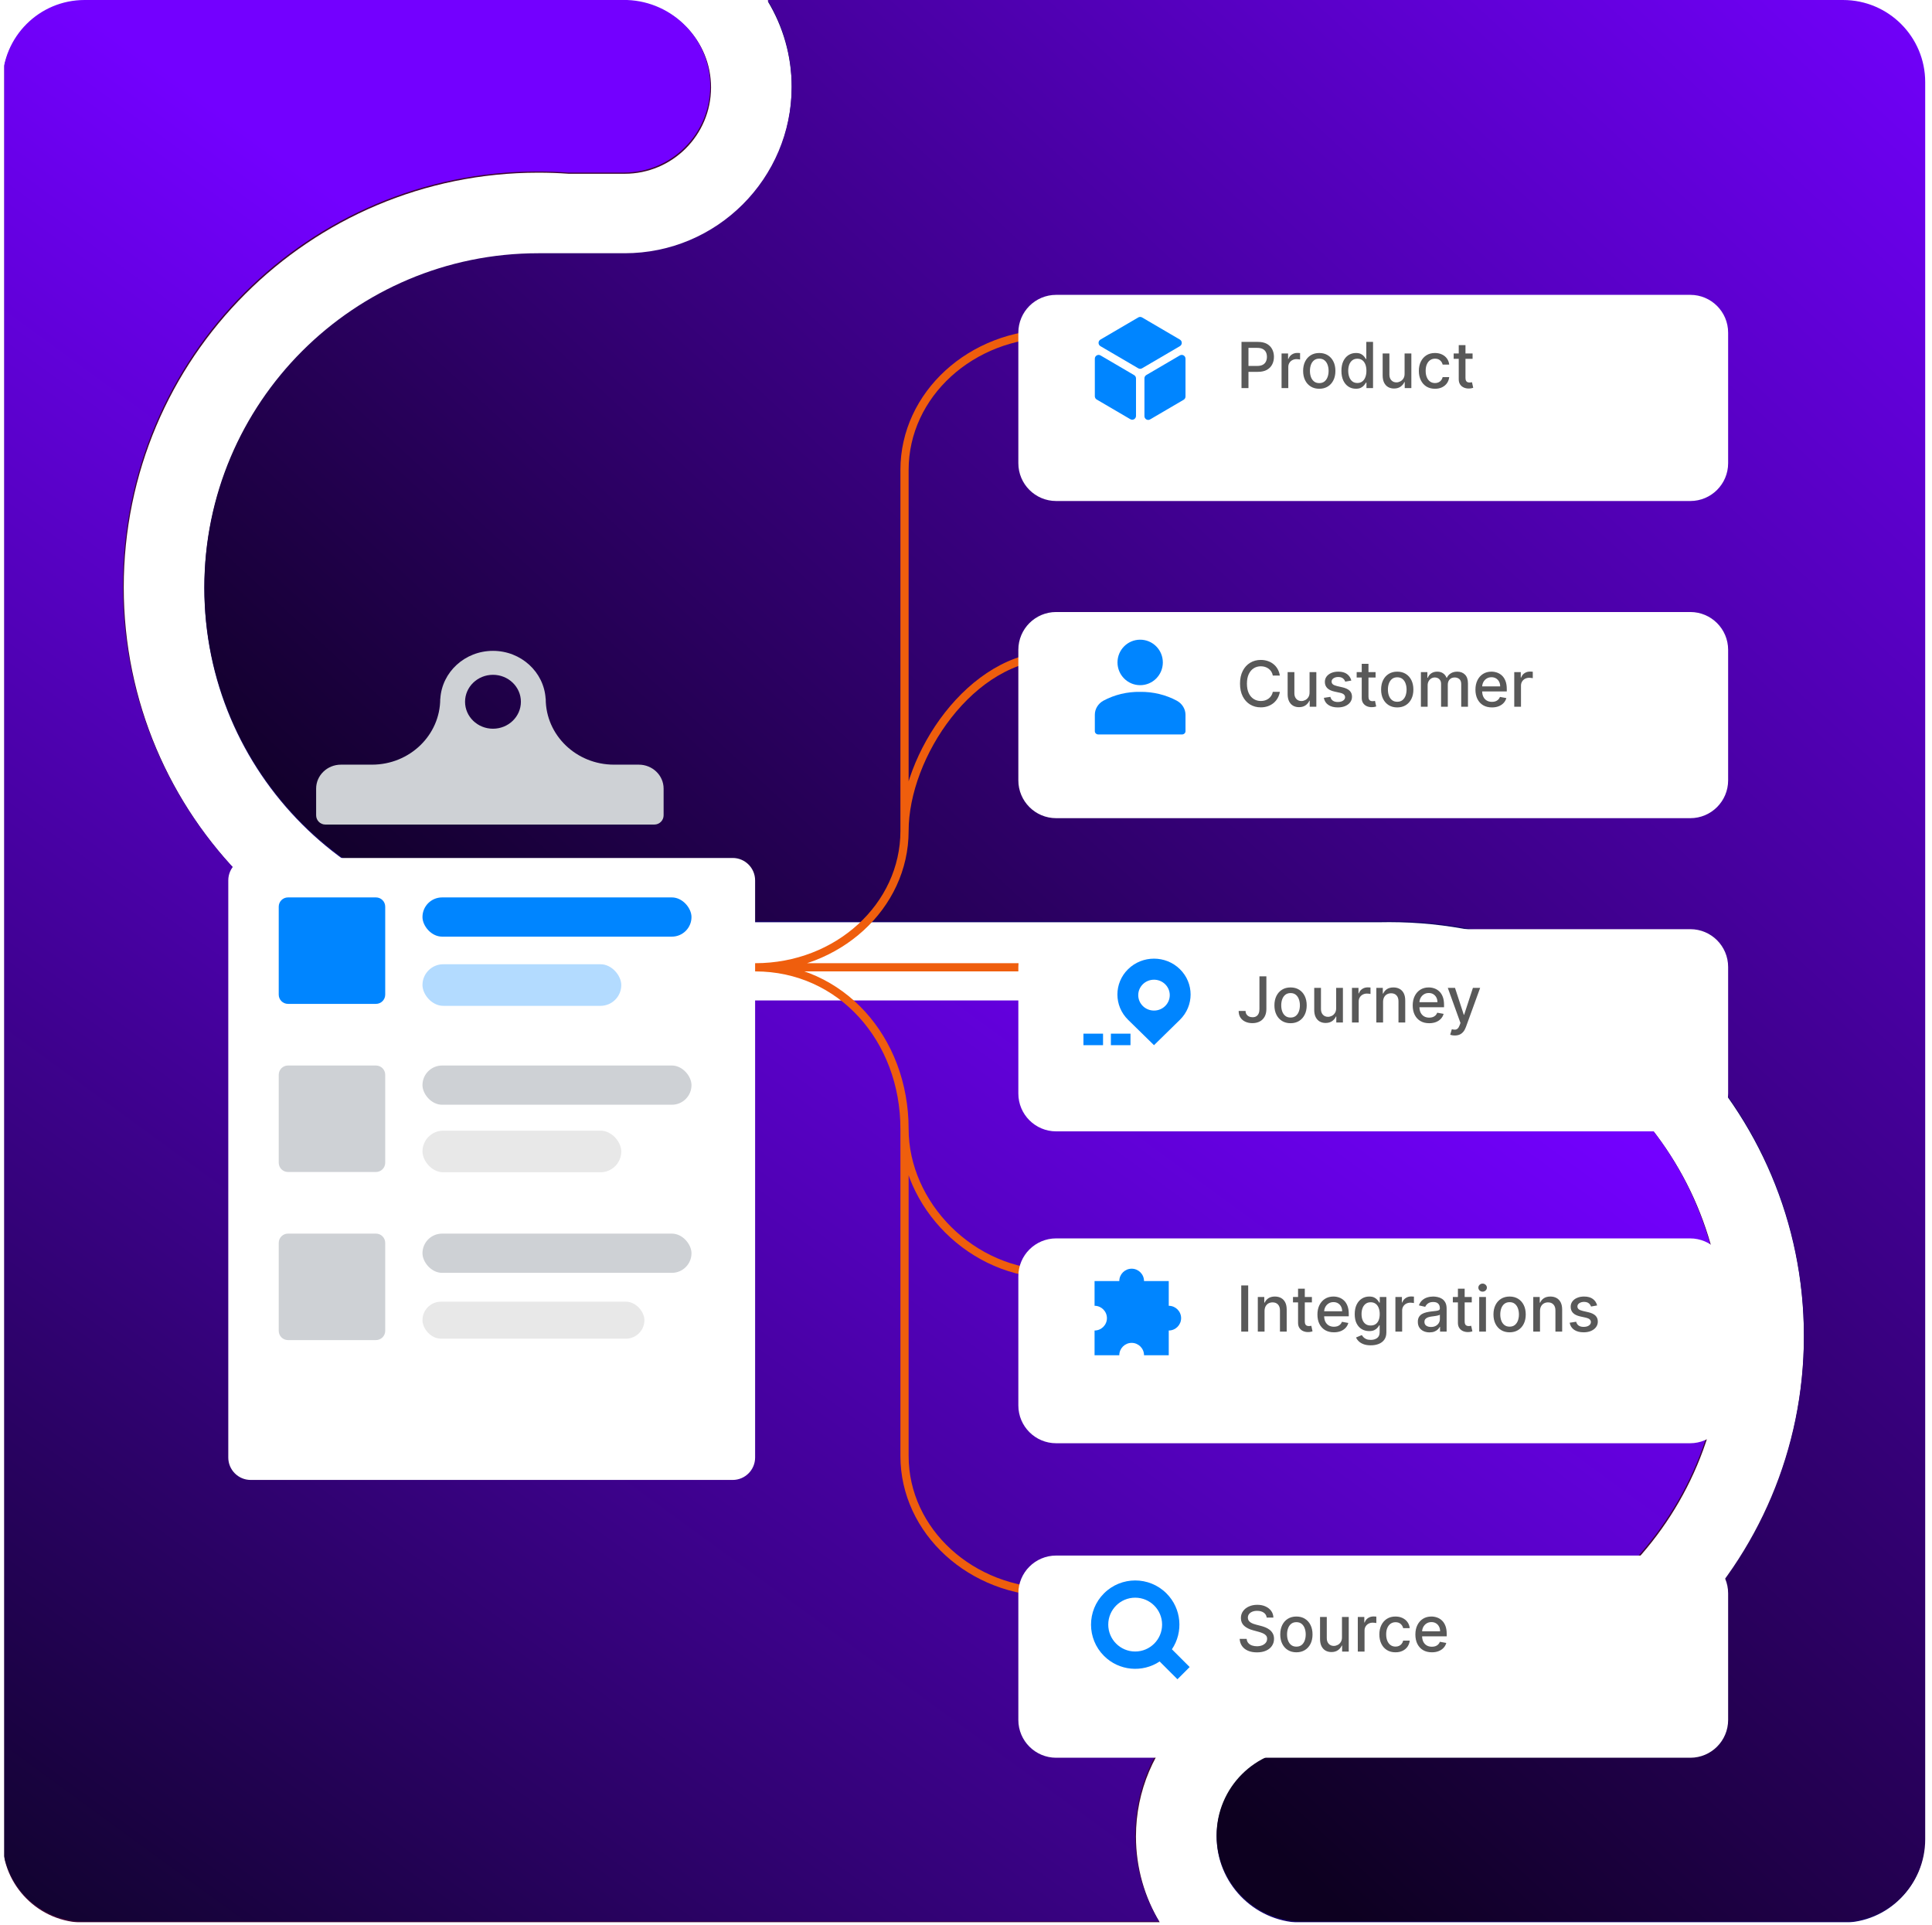 <svg width="287" height="286" viewBox="0 0 287 286" fill="none" xmlns="http://www.w3.org/2000/svg">
<g clip-path="url(#clip0_15_28189)">
<g filter="url(#filter0_n_15_28189)">
<path d="M93.254 0.175C100.126 0.415 105.624 6.061 105.624 12.991C105.623 20.073 99.881 25.814 92.797 25.814H84.475C82.988 25.706 81.486 25.651 79.971 25.651C45.955 25.651 18.38 53.221 18.38 87.231C18.38 121.241 45.955 148.812 79.971 148.812L79.972 148.812V148.816L206.383 148.816V148.801L206.384 148.801C233.783 148.801 255.995 171.008 255.995 198.402C255.995 225.796 233.783 248.004 206.384 248.004H193.558C179.856 248.004 168.748 259.11 168.747 272.809C168.748 277.498 170.049 281.883 172.311 285.623H12.565C5.828 285.623 0.366 280.161 0.366 273.425L0.366 12.372C0.366 5.636 5.828 0.175 12.565 0.175L93.254 0.175Z" fill="#3F0434"/>
</g>
<g filter="url(#filter1_n_15_28189)">
<path d="M273.667 0.175C280.404 0.175 285.866 5.636 285.866 12.372V273.425C285.866 280.162 280.404 285.623 273.667 285.623L193.077 285.623C186.216 285.37 180.731 279.73 180.731 272.809C180.732 265.727 186.474 259.986 193.558 259.986H201.88C203.367 260.093 204.869 260.149 206.384 260.149C240.4 260.149 267.976 232.578 267.976 198.568C267.976 164.558 240.4 136.987 206.384 136.987C205.997 136.987 205.611 136.992 205.226 136.999L79.972 136.999C52.573 136.999 30.361 114.791 30.36 87.397C30.36 60.003 52.572 37.796 79.971 37.796H92.797C106.499 37.796 117.607 26.69 117.608 12.991C117.608 8.301 116.306 3.915 114.044 0.175L273.667 0.175Z" fill="#150268"/>
</g>
<g style="mix-blend-mode:color">
<path d="M12.565 285.448C5.828 285.448 0.366 279.987 0.366 273.251L0.366 12.197C0.366 5.461 5.828 0 12.565 0L93.155 0C100.016 0.253 105.5 5.892 105.5 12.814C105.5 19.896 99.758 25.637 92.674 25.637L84.352 25.637C82.865 25.53 81.363 25.474 79.848 25.474C45.832 25.474 18.256 53.044 18.256 87.055C18.256 121.064 45.832 148.635 79.848 148.636C80.235 148.636 80.621 148.631 81.006 148.624L206.26 148.624C233.659 148.624 255.871 170.831 255.871 198.225C255.871 225.62 233.66 247.827 206.261 247.827L193.434 247.827C179.733 247.827 168.625 258.933 168.624 272.632C168.624 277.322 169.926 281.708 172.188 285.448L12.565 285.448Z" fill="url(#paint0_linear_15_28189)"/>
</g>
<g style="mix-blend-mode:color">
<path d="M193.101 285.448C186.229 285.208 180.731 279.563 180.731 272.633C180.732 265.551 186.474 259.81 193.558 259.81L201.88 259.81C203.367 259.917 204.869 259.973 206.384 259.973C240.4 259.973 267.976 232.402 267.976 198.392C267.975 164.382 240.4 136.811 206.384 136.811L206.383 136.812L206.383 136.808L79.972 136.808L79.972 136.823L79.971 136.823C52.572 136.823 30.361 114.615 30.36 87.221C30.36 59.827 52.572 37.62 79.971 37.62L92.797 37.62C106.499 37.62 117.607 26.514 117.608 12.815C117.608 8.126 116.306 3.741 114.044 0.001L273.79 0.001C280.527 0.001 285.989 5.462 285.989 12.198L285.989 273.252C285.989 279.988 280.527 285.448 273.79 285.448L193.101 285.448Z" fill="url(#paint1_linear_15_28189)"/>
</g>
<path d="M112.206 143.697H76.443L205.633 143.697M112.206 143.697C124.445 143.697 134.367 134.627 134.367 123.44M112.206 143.697C124.933 143.697 134.367 154.352 134.367 167.714M134.367 123.44V69.808C134.367 58.62 144.29 49.551 156.529 49.551H205.633M134.367 123.44C134.367 112.253 144.29 97.379 156.529 97.379H205.633M134.367 167.714V216.283C134.367 227.47 144.29 236.539 156.529 236.539H205.633M134.367 167.714C134.367 178.902 144.29 189.274 156.529 189.274H205.633" stroke="#EF5E0D" stroke-width="1.22"/>
<g filter="url(#filter2_d_15_28189)">
<g filter="url(#filter3_d_15_28189)">
<path d="M23.538 110.418C23.538 108.578 25.029 107.086 26.869 107.086H98.466C100.307 107.086 101.798 108.578 101.798 110.418V196.151C101.798 197.991 100.307 199.483 98.466 199.483H26.869C25.029 199.483 23.538 197.991 23.538 196.151V110.418Z" fill="white"/>
</g>
<path fill-rule="evenodd" clip-rule="evenodd" d="M55.03 93.431C55.033 93.431 55.036 93.428 55.036 93.425C55.278 89.458 58.688 86.313 62.858 86.313C67.028 86.313 70.437 89.458 70.679 93.425C70.679 93.428 70.682 93.431 70.686 93.431V93.431C70.689 93.431 70.693 93.434 70.693 93.438C70.696 98.841 75.234 103.219 80.832 103.219H84.519C86.555 103.219 88.206 104.813 88.206 106.778V110.743C88.206 111.502 87.591 112.117 86.832 112.117H37.962C37.203 112.117 36.588 111.502 36.588 110.743V106.778C36.588 104.813 38.239 103.219 40.275 103.219H44.884C50.481 103.219 55.019 98.841 55.023 93.438C55.023 93.434 55.026 93.431 55.03 93.431V93.431ZM62.858 97.88C65.148 97.88 67.006 96.087 67.006 93.876C67.006 91.665 65.148 89.872 62.858 89.872C60.567 89.872 58.71 91.665 58.71 93.876C58.71 96.087 60.567 97.88 62.858 97.88Z" fill="#CED1D5"/>
<path d="M31.031 124.315C31.031 123.556 31.647 122.941 32.406 122.941H45.476C46.235 122.941 46.85 123.556 46.85 124.315V137.382C46.85 138.141 46.235 138.756 45.476 138.756H32.406C31.647 138.756 31.031 138.141 31.031 137.382V124.315Z" fill="#0085FF"/>
<path d="M31.032 149.287C31.032 148.528 31.647 147.913 32.406 147.913H45.476C46.235 147.913 46.85 148.528 46.85 149.287V162.354C46.85 163.113 46.235 163.729 45.476 163.729H32.406C31.647 163.729 31.032 163.113 31.032 162.354V149.287Z" fill="#CED1D5"/>
<path d="M31.032 174.26C31.032 173.501 31.647 172.885 32.406 172.885H45.476C46.235 172.885 46.85 173.501 46.85 174.26V187.327C46.85 188.086 46.235 188.701 45.476 188.701H32.406C31.647 188.701 31.032 188.086 31.032 187.327V174.26Z" fill="#CED1D5"/>
<rect x="52.385" y="122.941" width="39.962" height="5.827" rx="2.913" fill="#0085FF"/>
<rect x="52.385" y="147.913" width="39.962" height="5.827" rx="2.913" fill="#CED1D5"/>
<rect x="52.385" y="172.885" width="39.962" height="5.827" rx="2.913" fill="#CED1D5"/>
<rect opacity="0.3" x="52.385" y="132.868" width="29.533" height="6.18" rx="3.09" fill="#0085FF"/>
<rect x="52.385" y="157.59" width="29.533" height="6.18" rx="3.09" fill="#E8E8E8"/>
<rect x="52.385" y="182.997" width="32.968" height="5.494" rx="2.747" fill="#E8E8E8"/>
</g>
<g filter="url(#filter4_d_15_28189)">
<g filter="url(#filter5_d_15_28189)">
<path d="M157.378 180.024C157.378 176.921 159.893 174.406 162.995 174.406H257.159C260.262 174.406 262.777 176.921 262.777 180.024V199.219C262.777 202.321 260.262 204.837 257.159 204.837H162.995C159.893 204.837 157.378 202.321 157.378 199.219V180.024Z" fill="white"/>
</g>
<path d="M191.523 186.077V192.934H190.489V186.077H191.523ZM193.951 189.881V192.934H192.95V187.791H193.911V188.628H193.974C194.093 188.356 194.278 188.137 194.53 187.972C194.785 187.807 195.105 187.724 195.491 187.724C195.842 187.724 196.149 187.798 196.412 187.945C196.675 188.09 196.88 188.307 197.025 188.595C197.17 188.883 197.242 189.239 197.242 189.663V192.934H196.241V189.784C196.241 189.411 196.144 189.119 195.95 188.91C195.756 188.698 195.489 188.592 195.15 188.592C194.917 188.592 194.711 188.642 194.53 188.742C194.352 188.843 194.21 188.99 194.105 189.184C194.002 189.376 193.951 189.608 193.951 189.881ZM200.986 187.791V188.595H198.176V187.791H200.986ZM198.93 186.559H199.931V191.424C199.931 191.618 199.96 191.765 200.018 191.863C200.076 191.959 200.151 192.025 200.242 192.06C200.336 192.094 200.438 192.111 200.547 192.111C200.627 192.111 200.698 192.105 200.758 192.094C200.818 192.083 200.865 192.074 200.899 192.067L201.079 192.894C201.021 192.916 200.939 192.939 200.832 192.961C200.725 192.986 200.591 192.999 200.43 193.001C200.166 193.006 199.921 192.959 199.693 192.861C199.466 192.762 199.281 192.611 199.141 192.405C199 192.2 198.93 191.942 198.93 191.632V186.559ZM204.254 193.038C203.748 193.038 203.311 192.93 202.945 192.713C202.581 192.495 202.3 192.188 202.102 191.793C201.905 191.395 201.807 190.93 201.807 190.396C201.807 189.87 201.905 189.405 202.102 189.003C202.3 188.602 202.577 188.288 202.932 188.063C203.289 187.837 203.706 187.724 204.184 187.724C204.474 187.724 204.756 187.772 205.028 187.868C205.3 187.964 205.545 188.115 205.761 188.32C205.978 188.526 206.148 188.792 206.273 189.121C206.399 189.447 206.461 189.843 206.461 190.309V190.664H202.373V189.914H205.48C205.48 189.651 205.426 189.417 205.319 189.214C205.212 189.009 205.061 188.847 204.867 188.729C204.675 188.611 204.45 188.551 204.191 188.551C203.91 188.551 203.664 188.621 203.454 188.759C203.247 188.895 203.086 189.074 202.972 189.295C202.86 189.513 202.805 189.751 202.805 190.008V190.594C202.805 190.938 202.865 191.23 202.985 191.471C203.108 191.712 203.279 191.896 203.498 192.024C203.717 192.149 203.972 192.211 204.265 192.211C204.454 192.211 204.627 192.184 204.784 192.131C204.94 192.075 205.075 191.992 205.189 191.883C205.302 191.774 205.39 191.639 205.45 191.478L206.397 191.649C206.321 191.928 206.185 192.172 205.989 192.382C205.795 192.589 205.55 192.751 205.256 192.867C204.963 192.981 204.629 193.038 204.254 193.038ZM209.728 194.97C209.32 194.97 208.968 194.917 208.673 194.809C208.381 194.702 208.142 194.56 207.957 194.384C207.772 194.208 207.633 194.015 207.542 193.805L208.402 193.45C208.462 193.548 208.543 193.652 208.643 193.761C208.746 193.873 208.884 193.968 209.058 194.046C209.235 194.124 209.461 194.163 209.738 194.163C210.118 194.163 210.431 194.071 210.679 193.885C210.927 193.702 211.051 193.41 211.051 193.008V191.997H210.987C210.927 192.106 210.84 192.228 210.726 192.362C210.614 192.496 210.46 192.612 210.264 192.71C210.067 192.808 209.812 192.857 209.497 192.857C209.091 192.857 208.725 192.762 208.399 192.573C208.075 192.381 207.818 192.098 207.629 191.726C207.441 191.351 207.347 190.89 207.347 190.343C207.347 189.796 207.44 189.327 207.625 188.936C207.813 188.546 208.07 188.247 208.395 188.039C208.721 187.829 209.091 187.724 209.504 187.724C209.823 187.724 210.081 187.778 210.277 187.885C210.474 187.99 210.627 188.113 210.736 188.253C210.848 188.394 210.934 188.518 210.994 188.625H211.067V187.791H212.048V193.048C212.048 193.49 211.946 193.853 211.74 194.136C211.535 194.42 211.257 194.63 210.907 194.766C210.558 194.902 210.166 194.97 209.728 194.97ZM209.718 192.027C210.006 192.027 210.249 191.96 210.448 191.826C210.649 191.69 210.801 191.496 210.903 191.243C211.008 190.989 211.061 190.684 211.061 190.329C211.061 189.983 211.009 189.679 210.907 189.415C210.804 189.152 210.653 188.946 210.455 188.799C210.256 188.65 210.01 188.575 209.718 188.575C209.417 188.575 209.166 188.653 208.965 188.809C208.764 188.963 208.612 189.173 208.509 189.439C208.409 189.704 208.359 190.001 208.359 190.329C208.359 190.666 208.41 190.962 208.513 191.217C208.615 191.471 208.767 191.67 208.968 191.813C209.171 191.956 209.421 192.027 209.718 192.027ZM213.391 192.934V187.791H214.359V188.608H214.412C214.506 188.332 214.671 188.114 214.908 187.955C215.147 187.795 215.417 187.714 215.718 187.714C215.781 187.714 215.854 187.717 215.939 187.721C216.026 187.725 216.094 187.731 216.143 187.738V188.695C216.103 188.684 216.032 188.672 215.929 188.659C215.826 188.643 215.724 188.635 215.621 188.635C215.385 188.635 215.174 188.685 214.988 188.786C214.805 188.884 214.66 189.021 214.553 189.198C214.446 189.372 214.392 189.57 214.392 189.794V192.934H213.391ZM218.46 193.048C218.135 193.048 217.84 192.988 217.577 192.867C217.313 192.745 217.104 192.567 216.95 192.335C216.799 192.103 216.723 191.818 216.723 191.481C216.723 191.191 216.779 190.952 216.89 190.765C217.002 190.577 217.152 190.429 217.342 190.319C217.532 190.21 217.744 190.127 217.978 190.072C218.213 190.016 218.452 189.973 218.695 189.944C219.003 189.909 219.253 189.88 219.445 189.857C219.637 189.833 219.776 189.794 219.863 189.74C219.95 189.686 219.994 189.599 219.994 189.479V189.455C219.994 189.163 219.911 188.936 219.746 188.776C219.583 188.615 219.34 188.535 219.016 188.535C218.679 188.535 218.414 188.609 218.219 188.759C218.027 188.906 217.895 189.07 217.821 189.251L216.88 189.037C216.992 188.724 217.155 188.472 217.369 188.28C217.585 188.086 217.834 187.945 218.116 187.858C218.397 187.769 218.693 187.724 219.003 187.724C219.208 187.724 219.426 187.749 219.656 187.798C219.888 187.845 220.105 187.932 220.305 188.059C220.509 188.186 220.675 188.368 220.804 188.605C220.934 188.839 220.999 189.144 220.999 189.519V192.934H220.021V192.231H219.981C219.916 192.361 219.819 192.488 219.689 192.613C219.56 192.738 219.394 192.842 219.19 192.924C218.987 193.007 218.744 193.048 218.46 193.048ZM218.678 192.245C218.955 192.245 219.192 192.19 219.388 192.081C219.587 191.971 219.737 191.828 219.84 191.652C219.945 191.473 219.997 191.282 219.997 191.079V190.416C219.962 190.452 219.892 190.486 219.79 190.517C219.689 190.546 219.574 190.572 219.445 190.594C219.315 190.614 219.189 190.633 219.067 190.651C218.944 190.666 218.841 190.68 218.758 190.691C218.564 190.716 218.387 190.757 218.226 190.815C218.068 190.873 217.94 190.957 217.844 191.066C217.751 191.173 217.704 191.316 217.704 191.495C217.704 191.742 217.795 191.93 217.978 192.057C218.161 192.182 218.395 192.245 218.678 192.245ZM224.733 187.791V188.595H221.923V187.791H224.733ZM222.677 186.559H223.678V191.424C223.678 191.618 223.707 191.765 223.765 191.863C223.823 191.959 223.898 192.025 223.989 192.06C224.083 192.094 224.185 192.111 224.294 192.111C224.374 192.111 224.445 192.105 224.505 192.094C224.565 192.083 224.612 192.074 224.646 192.067L224.826 192.894C224.768 192.916 224.686 192.939 224.579 192.961C224.472 192.986 224.338 192.999 224.177 193.001C223.913 193.006 223.668 192.959 223.44 192.861C223.213 192.762 223.028 192.611 222.888 192.405C222.747 192.2 222.677 191.942 222.677 191.632V186.559ZM225.84 192.934V187.791H226.841V192.934H225.84ZM226.346 186.998C226.172 186.998 226.022 186.94 225.897 186.824C225.774 186.705 225.713 186.565 225.713 186.402C225.713 186.237 225.774 186.096 225.897 185.98C226.022 185.862 226.172 185.802 226.346 185.802C226.52 185.802 226.668 185.862 226.791 185.98C226.916 186.096 226.979 186.237 226.979 186.402C226.979 186.565 226.916 186.705 226.791 186.824C226.668 186.94 226.52 186.998 226.346 186.998ZM230.355 193.038C229.872 193.038 229.452 192.928 229.092 192.707C228.733 192.486 228.454 192.176 228.255 191.779C228.056 191.382 227.957 190.918 227.957 190.386C227.957 189.853 228.056 189.386 228.255 188.987C228.454 188.587 228.733 188.277 229.092 188.056C229.452 187.835 229.872 187.724 230.355 187.724C230.837 187.724 231.257 187.835 231.617 188.056C231.976 188.277 232.255 188.587 232.454 188.987C232.653 189.386 232.752 189.853 232.752 190.386C232.752 190.918 232.653 191.382 232.454 191.779C232.255 192.176 231.976 192.486 231.617 192.707C231.257 192.928 230.837 193.038 230.355 193.038ZM230.358 192.198C230.67 192.198 230.929 192.115 231.135 191.95C231.34 191.785 231.492 191.565 231.59 191.29C231.69 191.016 231.741 190.713 231.741 190.383C231.741 190.055 231.69 189.753 231.59 189.479C231.492 189.202 231.34 188.98 231.135 188.813C230.929 188.645 230.67 188.561 230.358 188.561C230.043 188.561 229.782 188.645 229.574 188.813C229.369 188.98 229.216 189.202 229.116 189.479C229.017 189.753 228.968 190.055 228.968 190.383C228.968 190.713 229.017 191.016 229.116 191.29C229.216 191.565 229.369 191.785 229.574 191.95C229.782 192.115 230.043 192.198 230.358 192.198ZM234.871 189.881V192.934H233.869V187.791H234.83V188.628H234.894C235.012 188.356 235.198 188.137 235.45 187.972C235.704 187.807 236.025 187.724 236.411 187.724C236.761 187.724 237.068 187.798 237.332 187.945C237.595 188.09 237.799 188.307 237.944 188.595C238.089 188.883 238.162 189.239 238.162 189.663V192.934H237.161V189.784C237.161 189.411 237.064 189.119 236.869 188.91C236.675 188.698 236.409 188.592 236.069 188.592C235.837 188.592 235.631 188.642 235.45 188.742C235.271 188.843 235.129 188.99 235.025 189.184C234.922 189.376 234.871 189.608 234.871 189.881ZM243.358 189.047L242.451 189.208C242.413 189.092 242.353 188.981 242.27 188.876C242.19 188.771 242.081 188.685 241.942 188.618C241.804 188.551 241.631 188.518 241.423 188.518C241.14 188.518 240.903 188.582 240.713 188.709C240.524 188.834 240.429 188.996 240.429 189.194C240.429 189.366 240.492 189.505 240.62 189.609C240.747 189.714 240.952 189.8 241.236 189.867L242.053 190.055C242.526 190.164 242.879 190.333 243.111 190.56C243.343 190.788 243.459 191.084 243.459 191.448C243.459 191.756 243.37 192.03 243.191 192.271C243.015 192.51 242.768 192.698 242.451 192.834C242.136 192.97 241.771 193.038 241.356 193.038C240.78 193.038 240.31 192.915 239.947 192.67C239.583 192.422 239.359 192.07 239.277 191.615L240.245 191.468C240.305 191.72 240.429 191.911 240.616 192.04C240.804 192.168 241.048 192.231 241.35 192.231C241.678 192.231 241.94 192.163 242.136 192.027C242.333 191.889 242.431 191.72 242.431 191.521C242.431 191.361 242.371 191.226 242.25 191.116C242.132 191.007 241.95 190.924 241.704 190.868L240.834 190.678C240.354 190.568 239.999 190.394 239.769 190.155C239.541 189.916 239.428 189.614 239.428 189.248C239.428 188.944 239.512 188.679 239.682 188.451C239.852 188.223 240.086 188.046 240.385 187.919C240.684 187.789 241.027 187.724 241.413 187.724C241.969 187.724 242.406 187.845 242.726 188.086C243.045 188.325 243.256 188.645 243.358 189.047Z" fill="#595959"/>
<path d="M179.721 189.098V185.425H176.047C176.047 184.415 175.221 183.588 174.21 183.588C173.2 183.588 172.374 184.415 172.374 185.425H168.7V189.098C169.71 189.098 170.537 189.924 170.537 190.934C170.537 191.944 169.71 192.77 168.7 192.77V196.443H172.374C172.374 195.433 173.2 194.607 174.21 194.607C175.221 194.607 176.047 195.433 176.047 196.443H179.721V192.77C180.731 192.77 181.557 191.944 181.557 190.934C181.557 189.924 180.731 189.098 179.721 189.098Z" fill="#0085FF"/>
</g>
<g filter="url(#filter6_d_15_28189)">
<g filter="url(#filter7_d_15_28189)">
<path d="M157.378 39.856C157.378 36.754 159.893 34.239 162.995 34.239H257.2C260.302 34.239 262.817 36.754 262.817 39.856V59.246C262.817 62.349 260.302 64.864 257.2 64.864H162.995C159.893 64.864 157.378 62.349 157.378 59.246V39.856Z" fill="white"/>
</g>
<path d="M190.528 52.767V45.909H192.973C193.506 45.909 193.948 46.006 194.298 46.201C194.649 46.395 194.911 46.66 195.085 46.998C195.259 47.332 195.347 47.709 195.347 48.129C195.347 48.551 195.258 48.931 195.082 49.268C194.908 49.602 194.644 49.868 194.292 50.065C193.941 50.259 193.5 50.356 192.969 50.356H191.288V49.479H192.875C193.213 49.479 193.486 49.42 193.696 49.304C193.906 49.186 194.06 49.025 194.158 48.822C194.256 48.619 194.305 48.388 194.305 48.129C194.305 47.87 194.256 47.64 194.158 47.439C194.06 47.239 193.905 47.081 193.692 46.967C193.483 46.853 193.206 46.797 192.862 46.797H191.563V52.767H190.528ZM196.479 52.767V47.624H197.447V48.441H197.5C197.594 48.164 197.759 47.946 197.996 47.788C198.235 47.627 198.505 47.547 198.806 47.547C198.869 47.547 198.942 47.549 199.027 47.553C199.114 47.558 199.182 47.563 199.231 47.57V48.528C199.191 48.517 199.12 48.504 199.017 48.491C198.914 48.475 198.812 48.467 198.709 48.467C198.472 48.467 198.261 48.518 198.076 48.618C197.893 48.716 197.748 48.853 197.641 49.03C197.534 49.204 197.48 49.403 197.48 49.626V52.767H196.479ZM202.08 52.87C201.598 52.87 201.177 52.76 200.818 52.539C200.458 52.318 200.179 52.009 199.981 51.611C199.782 51.214 199.683 50.75 199.683 50.218C199.683 49.685 199.782 49.218 199.981 48.819C200.179 48.419 200.458 48.109 200.818 47.888C201.177 47.667 201.598 47.557 202.08 47.557C202.562 47.557 202.983 47.667 203.342 47.888C203.702 48.109 203.981 48.419 204.179 48.819C204.378 49.218 204.477 49.685 204.477 50.218C204.477 50.75 204.378 51.214 204.179 51.611C203.981 52.009 203.702 52.318 203.342 52.539C202.983 52.76 202.562 52.87 202.08 52.87ZM202.083 52.03C202.396 52.03 202.655 51.947 202.86 51.782C203.065 51.617 203.217 51.397 203.315 51.123C203.416 50.848 203.466 50.546 203.466 50.215C203.466 49.887 203.416 49.586 203.315 49.311C203.217 49.034 203.065 48.812 202.86 48.645C202.655 48.477 202.396 48.394 202.083 48.394C201.769 48.394 201.507 48.477 201.3 48.645C201.094 48.812 200.942 49.034 200.841 49.311C200.743 49.586 200.694 49.887 200.694 50.215C200.694 50.546 200.743 50.848 200.841 51.123C200.942 51.397 201.094 51.617 201.3 51.782C201.507 51.947 201.769 52.03 202.083 52.03ZM207.52 52.867C207.105 52.867 206.734 52.761 206.408 52.549C206.085 52.335 205.83 52.03 205.645 51.635C205.462 51.237 205.371 50.761 205.371 50.205C205.371 49.649 205.463 49.174 205.648 48.779C205.836 48.384 206.093 48.081 206.419 47.871C206.744 47.662 207.114 47.557 207.527 47.557C207.846 47.557 208.103 47.61 208.297 47.717C208.493 47.822 208.645 47.945 208.752 48.086C208.862 48.226 208.946 48.35 209.007 48.457H209.067V45.909H210.068V52.767H209.09V51.966H209.007C208.946 52.076 208.859 52.201 208.746 52.341C208.634 52.482 208.48 52.605 208.284 52.71C208.087 52.815 207.833 52.867 207.52 52.867ZM207.741 52.013C208.029 52.013 208.272 51.937 208.471 51.785C208.672 51.632 208.824 51.418 208.926 51.146C209.031 50.874 209.084 50.557 209.084 50.195C209.084 49.838 209.032 49.525 208.93 49.258C208.827 48.99 208.676 48.781 208.478 48.631C208.279 48.482 208.034 48.407 207.741 48.407C207.44 48.407 207.189 48.485 206.988 48.642C206.787 48.798 206.635 49.011 206.532 49.281C206.432 49.551 206.382 49.856 206.382 50.195C206.382 50.539 206.433 50.848 206.536 51.123C206.638 51.397 206.79 51.615 206.991 51.776C207.194 51.934 207.444 52.013 207.741 52.013ZM214.755 50.634V47.624H215.759V52.767H214.775V51.876H214.721C214.603 52.151 214.413 52.379 214.152 52.562C213.893 52.743 213.571 52.834 213.185 52.834C212.854 52.834 212.562 52.761 212.307 52.616C212.055 52.469 211.856 52.251 211.711 51.963C211.568 51.675 211.497 51.319 211.497 50.895V47.624H212.498V50.774C212.498 51.125 212.595 51.404 212.79 51.611C212.984 51.819 213.236 51.923 213.546 51.923C213.734 51.923 213.92 51.876 214.105 51.782C214.293 51.688 214.448 51.547 214.571 51.357C214.696 51.167 214.757 50.926 214.755 50.634ZM219.271 52.87C218.773 52.87 218.345 52.758 217.985 52.532C217.628 52.304 217.354 51.991 217.162 51.591C216.97 51.192 216.874 50.734 216.874 50.218C216.874 49.696 216.972 49.235 217.168 48.836C217.365 48.434 217.641 48.12 217.999 47.895C218.356 47.669 218.777 47.557 219.261 47.557C219.652 47.557 220 47.629 220.306 47.774C220.611 47.917 220.858 48.118 221.046 48.377C221.235 48.636 221.348 48.938 221.384 49.284H220.409C220.356 49.043 220.233 48.836 220.041 48.662C219.851 48.487 219.597 48.4 219.278 48.4C218.999 48.4 218.754 48.474 218.544 48.621C218.337 48.767 218.175 48.974 218.059 49.244C217.943 49.512 217.885 49.829 217.885 50.195C217.885 50.57 217.942 50.894 218.056 51.166C218.169 51.438 218.33 51.649 218.538 51.799C218.748 51.949 218.994 52.023 219.278 52.023C219.467 52.023 219.639 51.989 219.793 51.919C219.95 51.848 220.08 51.746 220.185 51.615C220.292 51.483 220.367 51.325 220.409 51.139H221.384C221.348 51.472 221.24 51.769 221.059 52.03C220.878 52.291 220.636 52.496 220.332 52.646C220.031 52.796 219.677 52.87 219.271 52.87ZM224.855 47.624V48.427H222.046V47.624H224.855ZM222.799 46.391H223.8V51.257C223.8 51.451 223.829 51.597 223.887 51.695C223.946 51.791 224.02 51.857 224.112 51.893C224.206 51.926 224.307 51.943 224.416 51.943C224.497 51.943 224.567 51.937 224.627 51.926C224.688 51.915 224.735 51.906 224.768 51.899L224.949 52.726C224.891 52.749 224.808 52.771 224.701 52.793C224.594 52.818 224.46 52.831 224.299 52.834C224.036 52.838 223.79 52.791 223.563 52.693C223.335 52.595 223.151 52.443 223.01 52.238C222.87 52.032 222.799 51.774 222.799 51.464V46.391Z" fill="#595959"/>
<path d="M175.192 42.274C175.366 42.172 175.582 42.172 175.756 42.274L181.376 45.565C181.748 45.782 181.748 46.323 181.376 46.541L175.756 49.831C175.582 49.933 175.366 49.933 175.192 49.831L169.572 46.541C169.2 46.323 169.2 45.782 169.572 45.565L175.192 42.274Z" fill="#0085FF"/>
<path d="M176.109 51.319C176.109 51.119 176.215 50.933 176.388 50.832L181.366 47.916C181.74 47.697 182.209 47.969 182.209 48.404L182.209 54.02C182.209 54.221 182.103 54.407 181.93 54.508L176.952 57.423C176.578 57.642 176.109 57.371 176.109 56.935L176.109 51.319Z" fill="#0085FF"/>
<path d="M174.856 51.33C174.856 51.129 174.75 50.943 174.577 50.842L169.583 47.917C169.209 47.698 168.74 47.97 168.74 48.405L168.74 53.981C168.74 54.182 168.846 54.368 169.019 54.469L174.013 57.393C174.387 57.612 174.856 57.341 174.856 56.905L174.856 51.33Z" fill="#0085FF"/>
</g>
<g filter="url(#filter8_d_15_28189)">
<g filter="url(#filter9_d_15_28189)">
<path d="M157.378 86.972C157.378 83.87 159.893 81.355 162.995 81.355H257.2C260.302 81.355 262.817 83.87 262.817 86.972V106.362C262.817 109.464 260.302 111.98 257.2 111.98H162.995C159.893 111.98 157.378 109.464 157.378 106.362V86.972Z" fill="white"/>
</g>
<path d="M196.224 95.477H195.179C195.139 95.254 195.064 95.058 194.955 94.888C194.845 94.718 194.711 94.574 194.553 94.456C194.394 94.338 194.217 94.248 194.021 94.188C193.826 94.128 193.62 94.098 193.401 94.098C193.006 94.098 192.652 94.197 192.34 94.396C192.029 94.594 191.784 94.886 191.603 95.269C191.425 95.653 191.335 96.122 191.335 96.676C191.335 97.234 191.425 97.705 191.603 98.089C191.784 98.473 192.031 98.763 192.343 98.959C192.656 99.156 193.007 99.254 193.398 99.254C193.614 99.254 193.82 99.225 194.014 99.167C194.21 99.107 194.388 99.019 194.546 98.903C194.705 98.786 194.839 98.645 194.948 98.477C195.06 98.308 195.137 98.113 195.179 97.895L196.224 97.898C196.168 98.235 196.06 98.545 195.899 98.829C195.74 99.11 195.536 99.353 195.286 99.559C195.038 99.762 194.755 99.919 194.436 100.031C194.117 100.142 193.768 100.198 193.391 100.198C192.797 100.198 192.268 100.058 191.804 99.776C191.34 99.493 190.974 99.088 190.706 98.561C190.44 98.034 190.307 97.406 190.307 96.676C190.307 95.944 190.441 95.315 190.709 94.791C190.977 94.264 191.343 93.86 191.807 93.579C192.272 93.295 192.8 93.153 193.391 93.153C193.755 93.153 194.094 93.206 194.409 93.311C194.726 93.413 195.011 93.565 195.263 93.766C195.515 93.965 195.724 94.208 195.889 94.496C196.054 94.782 196.166 95.109 196.224 95.477ZM200.639 97.972V94.962H201.644V100.104H200.659V99.214H200.606C200.488 99.488 200.298 99.717 200.037 99.9C199.778 100.081 199.455 100.171 199.069 100.171C198.739 100.171 198.446 100.099 198.192 99.954C197.939 99.806 197.741 99.589 197.596 99.301C197.453 99.013 197.381 98.657 197.381 98.233V94.962H198.383V98.112C198.383 98.463 198.48 98.742 198.674 98.949C198.868 99.157 199.12 99.261 199.431 99.261C199.618 99.261 199.805 99.214 199.99 99.12C200.177 99.026 200.332 98.885 200.455 98.695C200.58 98.505 200.642 98.264 200.639 97.972ZM206.843 96.217L205.936 96.378C205.898 96.262 205.837 96.151 205.755 96.046C205.674 95.941 205.565 95.856 205.427 95.788C205.288 95.722 205.115 95.688 204.908 95.688C204.624 95.688 204.387 95.752 204.198 95.879C204.008 96.004 203.913 96.166 203.913 96.364C203.913 96.536 203.977 96.675 204.104 96.78C204.231 96.885 204.437 96.971 204.72 97.037L205.537 97.225C206.01 97.334 206.363 97.503 206.595 97.731C206.827 97.958 206.943 98.254 206.943 98.618C206.943 98.926 206.854 99.2 206.676 99.442C206.499 99.68 206.253 99.868 205.936 100.004C205.621 100.14 205.256 100.208 204.841 100.208C204.265 100.208 203.795 100.086 203.431 99.84C203.067 99.592 202.844 99.241 202.761 98.785L203.729 98.638C203.789 98.89 203.913 99.081 204.101 99.21C204.288 99.338 204.533 99.401 204.834 99.401C205.162 99.401 205.424 99.333 205.621 99.197C205.817 99.059 205.915 98.89 205.915 98.692C205.915 98.531 205.855 98.396 205.735 98.286C205.616 98.177 205.434 98.094 205.189 98.039L204.318 97.848C203.838 97.738 203.483 97.564 203.254 97.325C203.026 97.087 202.912 96.784 202.912 96.418C202.912 96.114 202.997 95.849 203.166 95.621C203.336 95.393 203.571 95.216 203.87 95.089C204.169 94.959 204.511 94.894 204.898 94.894C205.453 94.894 205.891 95.015 206.21 95.256C206.529 95.495 206.74 95.815 206.843 96.217ZM210.445 94.962V95.765H207.636V94.962H210.445ZM208.389 93.729H209.39V98.594C209.39 98.789 209.419 98.935 209.477 99.033C209.535 99.129 209.61 99.195 209.702 99.231C209.795 99.264 209.897 99.281 210.006 99.281C210.087 99.281 210.157 99.275 210.217 99.264C210.277 99.253 210.324 99.244 210.358 99.237L210.539 100.064C210.481 100.087 210.398 100.109 210.291 100.131C210.184 100.156 210.05 100.169 209.889 100.171C209.626 100.176 209.38 100.129 209.152 100.031C208.925 99.933 208.741 99.781 208.6 99.576C208.459 99.37 208.389 99.112 208.389 98.802V93.729ZM213.663 100.208C213.181 100.208 212.76 100.098 212.401 99.877C212.042 99.656 211.763 99.347 211.564 98.949C211.365 98.552 211.266 98.088 211.266 97.556C211.266 97.023 211.365 96.556 211.564 96.157C211.763 95.757 212.042 95.447 212.401 95.226C212.76 95.005 213.181 94.894 213.663 94.894C214.146 94.894 214.566 95.005 214.926 95.226C215.285 95.447 215.564 95.757 215.763 96.157C215.961 96.556 216.061 97.023 216.061 97.556C216.061 98.088 215.961 98.552 215.763 98.949C215.564 99.347 215.285 99.656 214.926 99.877C214.566 100.098 214.146 100.208 213.663 100.208ZM213.667 99.368C213.979 99.368 214.238 99.285 214.444 99.12C214.649 98.955 214.801 98.735 214.899 98.46C214.999 98.186 215.05 97.883 215.05 97.553C215.05 97.225 214.999 96.924 214.899 96.649C214.801 96.372 214.649 96.15 214.444 95.983C214.238 95.815 213.979 95.732 213.667 95.732C213.352 95.732 213.091 95.815 212.883 95.983C212.678 96.15 212.525 96.372 212.425 96.649C212.326 96.924 212.277 97.225 212.277 97.553C212.277 97.883 212.326 98.186 212.425 98.46C212.525 98.735 212.678 98.955 212.883 99.12C213.091 99.285 213.352 99.368 213.667 99.368ZM217.178 100.104V94.962H218.139V95.799H218.203C218.31 95.515 218.485 95.294 218.729 95.136C218.972 94.975 219.263 94.894 219.602 94.894C219.946 94.894 220.234 94.975 220.466 95.136C220.701 95.296 220.874 95.517 220.985 95.799H221.039C221.162 95.524 221.357 95.305 221.625 95.142C221.893 94.977 222.212 94.894 222.582 94.894C223.049 94.894 223.43 95.041 223.724 95.333C224.021 95.626 224.17 96.066 224.17 96.656V100.104H223.168V96.749C223.168 96.401 223.074 96.149 222.884 95.993C222.694 95.837 222.468 95.758 222.204 95.758C221.878 95.758 221.625 95.859 221.444 96.06C221.263 96.258 221.173 96.514 221.173 96.826V100.104H220.175V96.686C220.175 96.407 220.088 96.183 219.914 96.013C219.74 95.843 219.513 95.758 219.234 95.758C219.044 95.758 218.869 95.809 218.708 95.909C218.55 96.007 218.422 96.145 218.323 96.321C218.227 96.497 218.179 96.701 218.179 96.934V100.104H217.178ZM227.728 100.208C227.221 100.208 226.785 100.1 226.419 99.883C226.055 99.665 225.774 99.358 225.575 98.963C225.379 98.565 225.28 98.1 225.28 97.567C225.28 97.04 225.379 96.575 225.575 96.174C225.774 95.772 226.05 95.458 226.405 95.233C226.763 95.007 227.18 94.894 227.658 94.894C227.948 94.894 228.229 94.942 228.501 95.038C228.774 95.135 229.018 95.285 229.235 95.49C229.451 95.696 229.622 95.963 229.747 96.291C229.872 96.617 229.935 97.013 229.935 97.479V97.834H225.846V97.084H228.953C228.953 96.821 228.9 96.588 228.793 96.385C228.686 96.179 228.535 96.017 228.341 95.899C228.149 95.781 227.923 95.722 227.664 95.722C227.383 95.722 227.138 95.791 226.928 95.929C226.72 96.065 226.559 96.244 226.446 96.465C226.334 96.684 226.278 96.921 226.278 97.178V97.764C226.278 98.108 226.338 98.4 226.459 98.641C226.582 98.882 226.752 99.067 226.971 99.194C227.19 99.319 227.446 99.381 227.738 99.381C227.928 99.381 228.101 99.355 228.257 99.301C228.413 99.245 228.548 99.162 228.662 99.053C228.776 98.944 228.863 98.809 228.923 98.648L229.871 98.819C229.795 99.098 229.659 99.342 229.462 99.552C229.268 99.76 229.024 99.921 228.729 100.038C228.437 100.151 228.103 100.208 227.728 100.208ZM231.045 100.104V94.962H232.013V95.778H232.067C232.16 95.502 232.325 95.284 232.562 95.126C232.801 94.965 233.071 94.885 233.372 94.885C233.435 94.885 233.509 94.887 233.593 94.891C233.68 94.896 233.749 94.901 233.798 94.908V95.865C233.757 95.854 233.686 95.842 233.583 95.829C233.481 95.813 233.378 95.805 233.275 95.805C233.039 95.805 232.828 95.856 232.642 95.956C232.459 96.054 232.314 96.191 232.207 96.368C232.1 96.542 232.046 96.741 232.046 96.964V100.104H231.045Z" fill="#595959"/>
<path d="M168.74 101.297V103.741C168.74 103.869 168.794 103.993 168.892 104.083C168.989 104.174 169.12 104.225 169.258 104.225H181.691C181.829 104.225 181.96 104.174 182.057 104.083C182.155 103.993 182.209 103.869 182.209 103.741V101.307C182.208 100.885 182.09 100.471 181.867 100.105C181.644 99.74 181.323 99.434 180.936 99.219C179.275 98.327 177.389 97.871 175.475 97.898C173.557 97.864 171.665 98.319 170.002 99.213C169.617 99.429 169.299 99.735 169.078 100.1C168.857 100.465 168.74 100.877 168.74 101.297Z" fill="#0085FF"/>
<path d="M178.842 93.525C178.842 95.391 177.334 96.904 175.475 96.904C173.615 96.904 172.107 95.391 172.107 93.525C172.107 91.659 173.615 90.146 175.475 90.146C177.334 90.146 178.842 91.659 178.842 93.525Z" fill="#0085FF"/>
</g>
<g filter="url(#filter10_d_15_28189)">
<g filter="url(#filter11_d_15_28189)">
<path d="M157.378 134.086C157.378 130.984 159.893 128.469 162.995 128.469H257.2C260.302 128.469 262.817 130.984 262.817 134.086V152.887C262.817 155.99 260.302 158.505 257.2 158.505H162.995C159.893 158.505 157.378 155.99 157.378 152.887V134.086Z" fill="white"/>
</g>
<path d="M193.193 140.159H194.224V145.02C194.224 145.46 194.137 145.836 193.963 146.149C193.791 146.461 193.549 146.7 193.236 146.865C192.924 147.028 192.558 147.11 192.138 147.11C191.752 147.11 191.405 147.039 191.097 146.899C190.791 146.758 190.549 146.554 190.37 146.286C190.194 146.016 190.106 145.688 190.106 145.302H191.133C191.133 145.491 191.177 145.655 191.264 145.794C191.353 145.932 191.475 146.04 191.629 146.119C191.785 146.194 191.964 146.232 192.165 146.232C192.384 146.232 192.569 146.187 192.721 146.095C192.875 146.001 192.992 145.864 193.072 145.683C193.153 145.502 193.193 145.281 193.193 145.02V140.159ZM197.816 147.12C197.334 147.12 196.913 147.009 196.554 146.788C196.194 146.567 195.915 146.258 195.716 145.861C195.518 145.463 195.418 144.999 195.418 144.468C195.418 143.934 195.518 143.468 195.716 143.068C195.915 142.669 196.194 142.358 196.554 142.137C196.913 141.916 197.334 141.806 197.816 141.806C198.298 141.806 198.719 141.916 199.078 142.137C199.438 142.358 199.717 142.669 199.915 143.068C200.114 143.468 200.213 143.934 200.213 144.468C200.213 144.999 200.114 145.463 199.915 145.861C199.717 146.258 199.438 146.567 199.078 146.788C198.719 147.009 198.298 147.12 197.816 147.12ZM197.819 146.279C198.132 146.279 198.391 146.197 198.596 146.031C198.801 145.866 198.953 145.646 199.051 145.372C199.152 145.097 199.202 144.795 199.202 144.464C199.202 144.136 199.152 143.835 199.051 143.56C198.953 143.284 198.801 143.062 198.596 142.894C198.391 142.727 198.132 142.643 197.819 142.643C197.504 142.643 197.243 142.727 197.036 142.894C196.83 143.062 196.677 143.284 196.577 143.56C196.479 143.835 196.43 144.136 196.43 144.464C196.43 144.795 196.479 145.097 196.577 145.372C196.677 145.646 196.83 145.866 197.036 146.031C197.243 146.197 197.504 146.279 197.819 146.279ZM204.589 144.883V141.873H205.593V147.016H204.609V146.125H204.555C204.437 146.4 204.247 146.629 203.986 146.812C203.727 146.992 203.404 147.083 203.018 147.083C202.688 147.083 202.396 147.01 202.141 146.865C201.889 146.718 201.69 146.5 201.545 146.212C201.402 145.924 201.331 145.568 201.331 145.144V141.873H202.332V145.024C202.332 145.374 202.429 145.653 202.623 145.861C202.817 146.068 203.07 146.172 203.38 146.172C203.567 146.172 203.754 146.125 203.939 146.031C204.127 145.938 204.282 145.796 204.404 145.606C204.53 145.416 204.591 145.175 204.589 144.883ZM206.938 147.016V141.873H207.906V142.69H207.96C208.053 142.413 208.218 142.195 208.455 142.037C208.694 141.876 208.964 141.796 209.265 141.796C209.328 141.796 209.402 141.798 209.486 141.803C209.573 141.807 209.642 141.813 209.691 141.819V142.777C209.65 142.766 209.579 142.753 209.476 142.74C209.374 142.724 209.271 142.717 209.168 142.717C208.932 142.717 208.721 142.767 208.535 142.867C208.352 142.966 208.207 143.103 208.1 143.279C207.993 143.453 207.939 143.652 207.939 143.875V147.016H206.938ZM211.558 143.962V147.016H210.557V141.873H211.518V142.71H211.582C211.7 142.438 211.885 142.219 212.137 142.054C212.392 141.888 212.712 141.806 213.098 141.806C213.449 141.806 213.756 141.88 214.019 142.027C214.283 142.172 214.487 142.389 214.632 142.676C214.777 142.964 214.85 143.32 214.85 143.745V147.016H213.848V143.865C213.848 143.492 213.751 143.201 213.557 142.991C213.363 142.779 213.096 142.673 212.757 142.673C212.525 142.673 212.318 142.723 212.137 142.824C211.959 142.924 211.817 143.072 211.712 143.266C211.609 143.458 211.558 143.69 211.558 143.962ZM218.409 147.12C217.902 147.12 217.466 147.011 217.1 146.795C216.736 146.576 216.454 146.269 216.256 145.874C216.059 145.477 215.961 145.011 215.961 144.478C215.961 143.951 216.059 143.487 216.256 143.085C216.454 142.683 216.731 142.37 217.086 142.144C217.443 141.919 217.861 141.806 218.338 141.806C218.629 141.806 218.91 141.854 219.182 141.95C219.455 142.046 219.699 142.197 219.916 142.402C220.132 142.607 220.303 142.874 220.428 143.202C220.553 143.528 220.615 143.924 220.615 144.391V144.746H216.527V143.996H219.634C219.634 143.732 219.581 143.499 219.474 143.296C219.366 143.091 219.216 142.929 219.022 142.81C218.83 142.692 218.604 142.633 218.345 142.633C218.064 142.633 217.818 142.702 217.609 142.841C217.401 142.977 217.24 143.155 217.126 143.376C217.015 143.595 216.959 143.833 216.959 144.089V144.675C216.959 145.019 217.019 145.312 217.14 145.553C217.263 145.794 217.433 145.978 217.652 146.105C217.871 146.23 218.126 146.293 218.419 146.293C218.609 146.293 218.782 146.266 218.938 146.212C219.094 146.156 219.229 146.074 219.343 145.965C219.457 145.855 219.544 145.72 219.604 145.559L220.552 145.73C220.476 146.009 220.34 146.254 220.143 146.463C219.949 146.671 219.705 146.833 219.41 146.949C219.118 147.063 218.784 147.12 218.409 147.12ZM222.212 148.944C222.062 148.944 221.926 148.932 221.803 148.908C221.68 148.885 221.589 148.861 221.529 148.834L221.77 148.014C221.953 148.063 222.116 148.084 222.258 148.077C222.401 148.071 222.527 148.017 222.637 147.917C222.748 147.816 222.847 147.652 222.932 147.424L223.055 147.083L221.174 141.873H222.245L223.548 145.864H223.601L224.904 141.873H225.978L223.859 147.702C223.761 147.97 223.636 148.197 223.484 148.382C223.332 148.569 223.151 148.71 222.942 148.804C222.732 148.898 222.488 148.944 222.212 148.944Z" fill="#595959"/>
<path fill-rule="evenodd" clip-rule="evenodd" d="M181.374 139.089C183.497 141.168 183.497 144.539 181.374 146.619L177.53 150.384L173.686 146.619C171.563 144.539 171.563 141.168 173.686 139.089C175.809 137.009 179.251 137.009 181.374 139.089ZM179.871 142.949C179.871 144.216 178.823 145.242 177.53 145.242C176.237 145.242 175.189 144.216 175.189 142.949C175.189 141.683 176.237 140.656 177.53 140.656C178.823 140.656 179.871 141.683 179.871 142.949Z" fill="#0085FF"/>
<path d="M167.048 148.673H169.96V150.384H167.048V148.673Z" fill="#0085FF"/>
<path d="M171.124 148.673H174.036V150.384H171.124V148.673Z" fill="#0085FF"/>
</g>
<g filter="url(#filter12_d_15_28189)">
<g filter="url(#filter13_d_15_28189)">
<path d="M157.378 227.139C157.378 224.036 159.893 221.521 162.995 221.521H257.2C260.302 221.521 262.817 224.036 262.817 227.139V245.939C262.817 249.042 260.302 251.557 257.2 251.557H162.995C159.893 251.557 157.378 249.042 157.378 245.939V227.139Z" fill="white"/>
</g>
<path d="M194.268 235.414C194.232 235.097 194.084 234.851 193.826 234.677C193.567 234.501 193.241 234.413 192.848 234.413C192.567 234.413 192.323 234.457 192.118 234.547C191.913 234.634 191.753 234.754 191.639 234.908C191.527 235.06 191.472 235.233 191.472 235.427C191.472 235.59 191.51 235.731 191.586 235.849C191.664 235.967 191.765 236.067 191.89 236.147C192.017 236.225 192.154 236.291 192.299 236.345C192.444 236.396 192.583 236.438 192.717 236.472L193.387 236.646C193.606 236.7 193.83 236.772 194.06 236.864C194.29 236.955 194.503 237.076 194.699 237.225C194.896 237.375 195.054 237.56 195.175 237.781C195.298 238.002 195.359 238.267 195.359 238.575C195.359 238.963 195.259 239.308 195.058 239.609C194.859 239.911 194.57 240.148 194.19 240.322C193.813 240.497 193.357 240.584 192.821 240.584C192.308 240.584 191.863 240.502 191.488 240.339C191.113 240.176 190.82 239.945 190.608 239.646C190.396 239.345 190.279 238.988 190.256 238.575H191.294C191.314 238.822 191.395 239.029 191.535 239.194C191.678 239.357 191.86 239.479 192.081 239.559C192.304 239.637 192.549 239.676 192.814 239.676C193.107 239.676 193.367 239.63 193.594 239.539C193.824 239.445 194.005 239.316 194.137 239.15C194.269 238.983 194.334 238.788 194.334 238.565C194.334 238.361 194.276 238.195 194.16 238.066C194.047 237.936 193.891 237.829 193.695 237.744C193.501 237.659 193.281 237.585 193.035 237.52L192.225 237.299C191.676 237.149 191.241 236.929 190.919 236.639C190.6 236.349 190.44 235.965 190.44 235.487C190.44 235.092 190.548 234.747 190.762 234.453C190.976 234.158 191.266 233.929 191.632 233.766C191.998 233.601 192.411 233.519 192.871 233.519C193.336 233.519 193.745 233.6 194.1 233.763C194.457 233.926 194.738 234.15 194.944 234.436C195.149 234.72 195.256 235.045 195.265 235.414H194.268ZM198.681 240.574C198.199 240.574 197.778 240.463 197.419 240.242C197.06 240.021 196.781 239.712 196.582 239.315C196.383 238.917 196.284 238.453 196.284 237.922C196.284 237.388 196.383 236.922 196.582 236.522C196.781 236.123 197.06 235.812 197.419 235.591C197.778 235.37 198.199 235.26 198.681 235.26C199.164 235.26 199.584 235.37 199.944 235.591C200.303 235.812 200.582 236.123 200.781 236.522C200.979 236.922 201.079 237.388 201.079 237.922C201.079 238.453 200.979 238.917 200.781 239.315C200.582 239.712 200.303 240.021 199.944 240.242C199.584 240.463 199.164 240.574 198.681 240.574ZM198.685 239.733C198.997 239.733 199.256 239.651 199.462 239.485C199.667 239.32 199.819 239.1 199.917 238.826C200.017 238.551 200.068 238.249 200.068 237.918C200.068 237.59 200.017 237.289 199.917 237.014C199.819 236.737 199.667 236.515 199.462 236.348C199.256 236.181 198.997 236.097 198.685 236.097C198.37 236.097 198.109 236.181 197.901 236.348C197.696 236.515 197.543 236.737 197.443 237.014C197.344 237.289 197.295 237.59 197.295 237.918C197.295 238.249 197.344 238.551 197.443 238.826C197.543 239.1 197.696 239.32 197.901 239.485C198.109 239.651 198.37 239.733 198.685 239.733ZM205.454 238.337V235.327H206.459V240.47H205.474V239.579H205.421C205.302 239.854 205.113 240.082 204.851 240.265C204.593 240.446 204.27 240.537 203.884 240.537C203.553 240.537 203.261 240.464 203.007 240.319C202.754 240.172 202.556 239.954 202.411 239.666C202.268 239.378 202.196 239.022 202.196 238.598V235.327H203.197V238.477C203.197 238.828 203.295 239.107 203.489 239.315C203.683 239.522 203.935 239.626 204.245 239.626C204.433 239.626 204.619 239.579 204.805 239.485C204.992 239.392 205.147 239.25 205.27 239.06C205.395 238.87 205.456 238.629 205.454 238.337ZM207.804 240.47V235.327H208.772V236.144H208.825C208.919 235.867 209.084 235.649 209.321 235.491C209.559 235.33 209.83 235.25 210.131 235.25C210.193 235.25 210.267 235.252 210.352 235.256C210.439 235.261 210.507 235.266 210.556 235.273V236.231C210.516 236.22 210.445 236.207 210.342 236.194C210.239 236.178 210.137 236.171 210.034 236.171C209.797 236.171 209.586 236.221 209.401 236.321C209.218 236.419 209.073 236.557 208.966 236.733C208.859 236.907 208.805 237.106 208.805 237.329V240.47H207.804ZM213.405 240.574C212.907 240.574 212.478 240.461 212.119 240.235C211.762 240.008 211.487 239.694 211.295 239.294C211.103 238.895 211.007 238.437 211.007 237.922C211.007 237.399 211.106 236.938 211.302 236.539C211.498 236.137 211.775 235.823 212.132 235.598C212.49 235.372 212.91 235.26 213.395 235.26C213.785 235.26 214.134 235.332 214.439 235.477C214.745 235.62 214.992 235.821 215.179 236.08C215.369 236.339 215.482 236.641 215.518 236.987H214.543C214.49 236.746 214.367 236.539 214.175 236.365C213.985 236.191 213.731 236.104 213.411 236.104C213.132 236.104 212.888 236.177 212.678 236.325C212.471 236.47 212.309 236.677 212.193 236.947C212.077 237.215 212.019 237.532 212.019 237.898C212.019 238.273 212.075 238.597 212.189 238.869C212.303 239.142 212.464 239.353 212.671 239.502C212.881 239.652 213.128 239.726 213.411 239.726C213.601 239.726 213.773 239.692 213.927 239.623C214.083 239.551 214.214 239.45 214.319 239.318C214.426 239.186 214.501 239.028 214.543 238.842H215.518C215.482 239.175 215.374 239.472 215.193 239.733C215.012 239.994 214.77 240.2 214.466 240.349C214.165 240.499 213.811 240.574 213.405 240.574ZM218.805 240.574C218.298 240.574 217.862 240.465 217.496 240.249C217.132 240.03 216.85 239.723 216.652 239.328C216.455 238.931 216.357 238.465 216.357 237.932C216.357 237.405 216.455 236.941 216.652 236.539C216.85 236.137 217.127 235.823 217.482 235.598C217.839 235.372 218.257 235.26 218.734 235.26C219.025 235.26 219.306 235.308 219.578 235.404C219.851 235.5 220.095 235.65 220.311 235.856C220.528 236.061 220.699 236.328 220.824 236.656C220.949 236.982 221.011 237.378 221.011 237.845V238.2H216.923V237.45H220.03C220.03 237.186 219.977 236.953 219.869 236.75C219.762 236.544 219.612 236.383 219.417 236.264C219.225 236.146 219 236.087 218.741 236.087C218.46 236.087 218.214 236.156 218.004 236.294C217.797 236.431 217.636 236.609 217.522 236.83C217.411 237.049 217.355 237.287 217.355 237.543V238.129C217.355 238.473 217.415 238.765 217.536 239.007C217.658 239.248 217.829 239.432 218.048 239.559C218.267 239.684 218.522 239.746 218.815 239.746C219.005 239.746 219.177 239.72 219.334 239.666C219.49 239.61 219.625 239.528 219.739 239.418C219.853 239.309 219.94 239.174 220 239.013L220.948 239.184C220.872 239.463 220.736 239.707 220.539 239.917C220.345 240.125 220.101 240.287 219.806 240.403C219.513 240.517 219.18 240.574 218.805 240.574Z" fill="#595959"/>
<path fill-rule="evenodd" clip-rule="evenodd" d="M180.19 240.126C181.909 237.574 181.64 234.081 179.382 231.823C176.818 229.26 172.661 229.26 170.097 231.823C167.533 234.386 167.533 238.543 170.097 241.106C172.345 243.354 175.818 243.631 178.368 241.936L181.012 244.579L182.828 242.764L180.19 240.126ZM178.732 236.458C178.732 238.666 176.942 240.457 174.733 240.457C172.525 240.457 170.734 238.666 170.734 236.458C170.734 234.25 172.525 232.46 174.733 232.46C176.942 232.46 178.732 234.25 178.732 236.458Z" fill="#0085FF"/>
</g>
</g>
<defs>
<filter id="filter0_n_15_28189" x="0.366" y="0.175" width="255.628" height="285.448" filterUnits="userSpaceOnUse" color-interpolation-filters="sRGB">
<feFlood flood-opacity="0" result="BackgroundImageFix"/>
<feBlend mode="normal" in="SourceGraphic" in2="BackgroundImageFix" result="shape"/>
<feTurbulence type="fractalNoise" baseFrequency="5.463 5.463" stitchTiles="stitch" numOctaves="3" result="noise" seed="5931" />
<feColorMatrix in="noise" type="luminanceToAlpha" result="alphaNoise" />
<feComponentTransfer in="alphaNoise" result="coloredNoise1">
<feFuncA type="discrete" tableValues="1 1 1 1 1 1 1 1 1 1 1 1 1 1 1 1 1 1 1 1 1 1 1 1 1 1 1 1 1 1 1 1 1 1 1 1 1 1 1 1 1 1 1 1 1 1 1 1 1 1 1 0 0 0 0 0 0 0 0 0 0 0 0 0 0 0 0 0 0 0 0 0 0 0 0 0 0 0 0 0 0 0 0 0 0 0 0 0 0 0 0 0 0 0 0 0 0 0 0 0 "/>
</feComponentTransfer>
<feComposite operator="in" in2="shape" in="coloredNoise1" result="noise1Clipped" />
<feComponentTransfer in="alphaNoise" result="coloredNoise2">
<feFuncA type="discrete" tableValues="0 0 0 0 0 0 0 0 0 0 0 0 0 0 0 0 0 0 0 0 0 0 0 0 0 0 0 0 0 0 0 0 0 0 0 0 0 0 0 0 0 0 0 0 0 0 0 0 0 1 1 1 1 1 1 1 1 1 1 1 1 1 1 1 1 1 1 1 1 1 1 1 1 1 1 1 1 1 1 1 1 1 1 1 1 1 1 1 1 1 1 1 1 1 1 1 1 1 1 1 "/>
</feComponentTransfer>
<feComposite operator="in" in2="shape" in="coloredNoise2" result="noise2Clipped" />
<feFlood flood-color="#D500FF" result="color1Flood" />
<feComposite operator="in" in2="noise1Clipped" in="color1Flood" result="color1" />
<feFlood flood-color="#2D0CBE" result="color2Flood" />
<feComposite operator="in" in2="noise2Clipped" in="color2Flood" result="color2" />
<feMerge result="effect1_noise_15_28189">
<feMergeNode in="shape" />
<feMergeNode in="color1" />
<feMergeNode in="color2" />
</feMerge>
</filter>
<filter id="filter1_n_15_28189" x="30.36" y="0.175" width="255.505" height="285.448" filterUnits="userSpaceOnUse" color-interpolation-filters="sRGB">
<feFlood flood-opacity="0" result="BackgroundImageFix"/>
<feBlend mode="normal" in="SourceGraphic" in2="BackgroundImageFix" result="shape"/>
<feTurbulence type="fractalNoise" baseFrequency="5.463 5.463" stitchTiles="stitch" numOctaves="3" result="noise" seed="7635" />
<feColorMatrix in="noise" type="luminanceToAlpha" result="alphaNoise" />
<feComponentTransfer in="alphaNoise" result="coloredNoise1">
<feFuncA type="discrete" tableValues="1 1 1 1 1 1 1 1 1 1 1 1 1 1 1 1 1 1 1 1 1 1 1 1 1 1 1 1 1 1 1 1 1 1 1 1 1 1 1 1 1 1 1 1 1 1 1 1 1 1 1 0 0 0 0 0 0 0 0 0 0 0 0 0 0 0 0 0 0 0 0 0 0 0 0 0 0 0 0 0 0 0 0 0 0 0 0 0 0 0 0 0 0 0 0 0 0 0 0 0 "/>
</feComponentTransfer>
<feComposite operator="in" in2="shape" in="coloredNoise1" result="noise1Clipped" />
<feComponentTransfer in="alphaNoise" result="coloredNoise2">
<feFuncA type="discrete" tableValues="0 0 0 0 0 0 0 0 0 0 0 0 0 0 0 0 0 0 0 0 0 0 0 0 0 0 0 0 0 0 0 0 0 0 0 0 0 0 0 0 0 0 0 0 0 0 0 0 0 1 1 1 1 1 1 1 1 1 1 1 1 1 1 1 1 1 1 1 1 1 1 1 1 1 1 1 1 1 1 1 1 1 1 1 1 1 1 1 1 1 1 1 1 1 1 1 1 1 1 1 "/>
</feComponentTransfer>
<feComposite operator="in" in2="shape" in="coloredNoise2" result="noise2Clipped" />
<feFlood flood-color="#A963FF" result="color1Flood" />
<feComposite operator="in" in2="noise1Clipped" in="color1Flood" result="color1" />
<feFlood flood-color="#3F15F4" result="color2Flood" />
<feComposite operator="in" in2="noise2Clipped" in="color2Flood" result="color2" />
<feMerge result="effect1_noise_15_28189">
<feMergeNode in="shape" />
<feMergeNode in="color1" />
<feMergeNode in="color2" />
</feMerge>
</filter>
<filter id="filter2_d_15_28189" x="23.538" y="86.313" width="94.736" height="129.646" filterUnits="userSpaceOnUse" color-interpolation-filters="sRGB">
<feFlood flood-opacity="0" result="BackgroundImageFix"/>
<feColorMatrix in="SourceAlpha" type="matrix" values="0 0 0 0 0 0 0 0 0 0 0 0 0 0 0 0 0 0 127 0" result="hardAlpha"/>
<feOffset dx="10.374" dy="10.374"/>
<feGaussianBlur stdDeviation="3.051"/>
<feComposite in2="hardAlpha" operator="out"/>
<feColorMatrix type="matrix" values="0 0 0 0 0 0 0 0 0 0 0 0 0 0 0 0 0 0 0.15 0"/>
<feBlend mode="normal" in2="BackgroundImageFix" result="effect1_dropShadow_15_28189"/>
<feBlend mode="normal" in="SourceGraphic" in2="effect1_dropShadow_15_28189" result="shape"/>
</filter>
<filter id="filter3_d_15_28189" x="-9.779" y="83.764" width="144.894" height="159.03" filterUnits="userSpaceOnUse" color-interpolation-filters="sRGB">
<feFlood flood-opacity="0" result="BackgroundImageFix"/>
<feColorMatrix in="SourceAlpha" type="matrix" values="0 0 0 0 0 0 0 0 0 0 0 0 0 0 0 0 0 0 127 0" result="hardAlpha"/>
<feOffset dy="9.995"/>
<feGaussianBlur stdDeviation="16.658"/>
<feColorMatrix type="matrix" values="0 0 0 0 0 0 0 0 0 0 0 0 0 0 0 0 0 0 0.08 0"/>
<feBlend mode="normal" in2="BackgroundImageFix" result="effect1_dropShadow_15_28189"/>
<feBlend mode="normal" in="SourceGraphic" in2="effect1_dropShadow_15_28189" result="shape"/>
</filter>
<filter id="filter4_d_15_28189" x="145.174" y="173.186" width="117.603" height="42.635" filterUnits="userSpaceOnUse" color-interpolation-filters="sRGB">
<feFlood flood-opacity="0" result="BackgroundImageFix"/>
<feColorMatrix in="SourceAlpha" type="matrix" values="0 0 0 0 0 0 0 0 0 0 0 0 0 0 0 0 0 0 127 0" result="hardAlpha"/>
<feOffset dx="-6.102" dy="4.882"/>
<feGaussianBlur stdDeviation="3.051"/>
<feComposite in2="hardAlpha" operator="out"/>
<feColorMatrix type="matrix" values="0 0 0 0 0 0 0 0 0 0 0 0 0 0 0 0 0 0 0.15 0"/>
<feBlend mode="normal" in2="BackgroundImageFix" result="effect1_dropShadow_15_28189"/>
<feBlend mode="normal" in="SourceGraphic" in2="effect1_dropShadow_15_28189" result="shape"/>
</filter>
<filter id="filter5_d_15_28189" x="140.525" y="162.234" width="139.105" height="64.136" filterUnits="userSpaceOnUse" color-interpolation-filters="sRGB">
<feFlood flood-opacity="0" result="BackgroundImageFix"/>
<feColorMatrix in="SourceAlpha" type="matrix" values="0 0 0 0 0 0 0 0 0 0 0 0 0 0 0 0 0 0 127 0" result="hardAlpha"/>
<feOffset dy="4.681"/>
<feGaussianBlur stdDeviation="8.426"/>
<feColorMatrix type="matrix" values="0 0 0 0 0.15 0 0 0 0 0.317 0 0 0 0 0.5 0 0 0 0.12 0"/>
<feBlend mode="normal" in2="BackgroundImageFix" result="effect1_dropShadow_15_28189"/>
<feBlend mode="normal" in="SourceGraphic" in2="effect1_dropShadow_15_28189" result="shape"/>
</filter>
<filter id="filter6_d_15_28189" x="145.174" y="33.018" width="117.644" height="42.829" filterUnits="userSpaceOnUse" color-interpolation-filters="sRGB">
<feFlood flood-opacity="0" result="BackgroundImageFix"/>
<feColorMatrix in="SourceAlpha" type="matrix" values="0 0 0 0 0 0 0 0 0 0 0 0 0 0 0 0 0 0 127 0" result="hardAlpha"/>
<feOffset dx="-6.102" dy="4.882"/>
<feGaussianBlur stdDeviation="3.051"/>
<feComposite in2="hardAlpha" operator="out"/>
<feColorMatrix type="matrix" values="0 0 0 0 0 0 0 0 0 0 0 0 0 0 0 0 0 0 0.15 0"/>
<feBlend mode="normal" in2="BackgroundImageFix" result="effect1_dropShadow_15_28189"/>
<feBlend mode="normal" in="SourceGraphic" in2="effect1_dropShadow_15_28189" result="shape"/>
</filter>
<filter id="filter7_d_15_28189" x="140.525" y="22.067" width="139.145" height="64.331" filterUnits="userSpaceOnUse" color-interpolation-filters="sRGB">
<feFlood flood-opacity="0" result="BackgroundImageFix"/>
<feColorMatrix in="SourceAlpha" type="matrix" values="0 0 0 0 0 0 0 0 0 0 0 0 0 0 0 0 0 0 127 0" result="hardAlpha"/>
<feOffset dy="4.681"/>
<feGaussianBlur stdDeviation="8.426"/>
<feColorMatrix type="matrix" values="0 0 0 0 0.15 0 0 0 0 0.317 0 0 0 0 0.5 0 0 0 0.12 0"/>
<feBlend mode="normal" in2="BackgroundImageFix" result="effect1_dropShadow_15_28189"/>
<feBlend mode="normal" in="SourceGraphic" in2="effect1_dropShadow_15_28189" result="shape"/>
</filter>
<filter id="filter8_d_15_28189" x="145.174" y="80.134" width="117.644" height="42.829" filterUnits="userSpaceOnUse" color-interpolation-filters="sRGB">
<feFlood flood-opacity="0" result="BackgroundImageFix"/>
<feColorMatrix in="SourceAlpha" type="matrix" values="0 0 0 0 0 0 0 0 0 0 0 0 0 0 0 0 0 0 127 0" result="hardAlpha"/>
<feOffset dx="-6.102" dy="4.882"/>
<feGaussianBlur stdDeviation="3.051"/>
<feComposite in2="hardAlpha" operator="out"/>
<feColorMatrix type="matrix" values="0 0 0 0 0 0 0 0 0 0 0 0 0 0 0 0 0 0 0.15 0"/>
<feBlend mode="normal" in2="BackgroundImageFix" result="effect1_dropShadow_15_28189"/>
<feBlend mode="normal" in="SourceGraphic" in2="effect1_dropShadow_15_28189" result="shape"/>
</filter>
<filter id="filter9_d_15_28189" x="140.525" y="69.183" width="139.145" height="64.331" filterUnits="userSpaceOnUse" color-interpolation-filters="sRGB">
<feFlood flood-opacity="0" result="BackgroundImageFix"/>
<feColorMatrix in="SourceAlpha" type="matrix" values="0 0 0 0 0 0 0 0 0 0 0 0 0 0 0 0 0 0 127 0" result="hardAlpha"/>
<feOffset dy="4.681"/>
<feGaussianBlur stdDeviation="8.426"/>
<feColorMatrix type="matrix" values="0 0 0 0 0.15 0 0 0 0 0.317 0 0 0 0 0.5 0 0 0 0.12 0"/>
<feBlend mode="normal" in2="BackgroundImageFix" result="effect1_dropShadow_15_28189"/>
<feBlend mode="normal" in="SourceGraphic" in2="effect1_dropShadow_15_28189" result="shape"/>
</filter>
<filter id="filter10_d_15_28189" x="145.174" y="127.248" width="117.644" height="42.24" filterUnits="userSpaceOnUse" color-interpolation-filters="sRGB">
<feFlood flood-opacity="0" result="BackgroundImageFix"/>
<feColorMatrix in="SourceAlpha" type="matrix" values="0 0 0 0 0 0 0 0 0 0 0 0 0 0 0 0 0 0 127 0" result="hardAlpha"/>
<feOffset dx="-6.102" dy="4.882"/>
<feGaussianBlur stdDeviation="3.051"/>
<feComposite in2="hardAlpha" operator="out"/>
<feColorMatrix type="matrix" values="0 0 0 0 0 0 0 0 0 0 0 0 0 0 0 0 0 0 0.15 0"/>
<feBlend mode="normal" in2="BackgroundImageFix" result="effect1_dropShadow_15_28189"/>
<feBlend mode="normal" in="SourceGraphic" in2="effect1_dropShadow_15_28189" result="shape"/>
</filter>
<filter id="filter11_d_15_28189" x="140.525" y="116.297" width="139.145" height="63.742" filterUnits="userSpaceOnUse" color-interpolation-filters="sRGB">
<feFlood flood-opacity="0" result="BackgroundImageFix"/>
<feColorMatrix in="SourceAlpha" type="matrix" values="0 0 0 0 0 0 0 0 0 0 0 0 0 0 0 0 0 0 127 0" result="hardAlpha"/>
<feOffset dy="4.681"/>
<feGaussianBlur stdDeviation="8.426"/>
<feColorMatrix type="matrix" values="0 0 0 0 0.15 0 0 0 0 0.317 0 0 0 0 0.5 0 0 0 0.12 0"/>
<feBlend mode="normal" in2="BackgroundImageFix" result="effect1_dropShadow_15_28189"/>
<feBlend mode="normal" in="SourceGraphic" in2="effect1_dropShadow_15_28189" result="shape"/>
</filter>
<filter id="filter12_d_15_28189" x="145.174" y="220.301" width="117.644" height="42.24" filterUnits="userSpaceOnUse" color-interpolation-filters="sRGB">
<feFlood flood-opacity="0" result="BackgroundImageFix"/>
<feColorMatrix in="SourceAlpha" type="matrix" values="0 0 0 0 0 0 0 0 0 0 0 0 0 0 0 0 0 0 127 0" result="hardAlpha"/>
<feOffset dx="-6.102" dy="4.882"/>
<feGaussianBlur stdDeviation="3.051"/>
<feComposite in2="hardAlpha" operator="out"/>
<feColorMatrix type="matrix" values="0 0 0 0 0 0 0 0 0 0 0 0 0 0 0 0 0 0 0.25 0"/>
<feBlend mode="normal" in2="BackgroundImageFix" result="effect1_dropShadow_15_28189"/>
<feBlend mode="normal" in="SourceGraphic" in2="effect1_dropShadow_15_28189" result="shape"/>
</filter>
<filter id="filter13_d_15_28189" x="140.525" y="209.35" width="139.145" height="63.742" filterUnits="userSpaceOnUse" color-interpolation-filters="sRGB">
<feFlood flood-opacity="0" result="BackgroundImageFix"/>
<feColorMatrix in="SourceAlpha" type="matrix" values="0 0 0 0 0 0 0 0 0 0 0 0 0 0 0 0 0 0 127 0" result="hardAlpha"/>
<feOffset dy="4.681"/>
<feGaussianBlur stdDeviation="8.426"/>
<feColorMatrix type="matrix" values="0 0 0 0 0.15 0 0 0 0 0.317 0 0 0 0 0.5 0 0 0 0.12 0"/>
<feBlend mode="normal" in2="BackgroundImageFix" result="effect1_dropShadow_15_28189"/>
<feBlend mode="normal" in="SourceGraphic" in2="effect1_dropShadow_15_28189" result="shape"/>
</filter>
<linearGradient id="paint0_linear_15_28189" x1="-12.151" y1="303.32" x2="140.101" y2="94.455" gradientUnits="userSpaceOnUse">
<stop stop-color="#070319"/>
<stop offset="1" stop-color="#7300FF"/>
</linearGradient>
<linearGradient id="paint1_linear_15_28189" x1="274.623" y1="-15.01" x2="90.998" y2="184.137" gradientUnits="userSpaceOnUse">
<stop stop-color="#7300FF"/>
<stop offset="1" stop-color="#0D0020"/>
</linearGradient>
<clipPath id="clip0_15_28189">
<rect width="285.58" height="285.58" fill="white" transform="translate(0.626)"/>
</clipPath>
</defs>
</svg>
